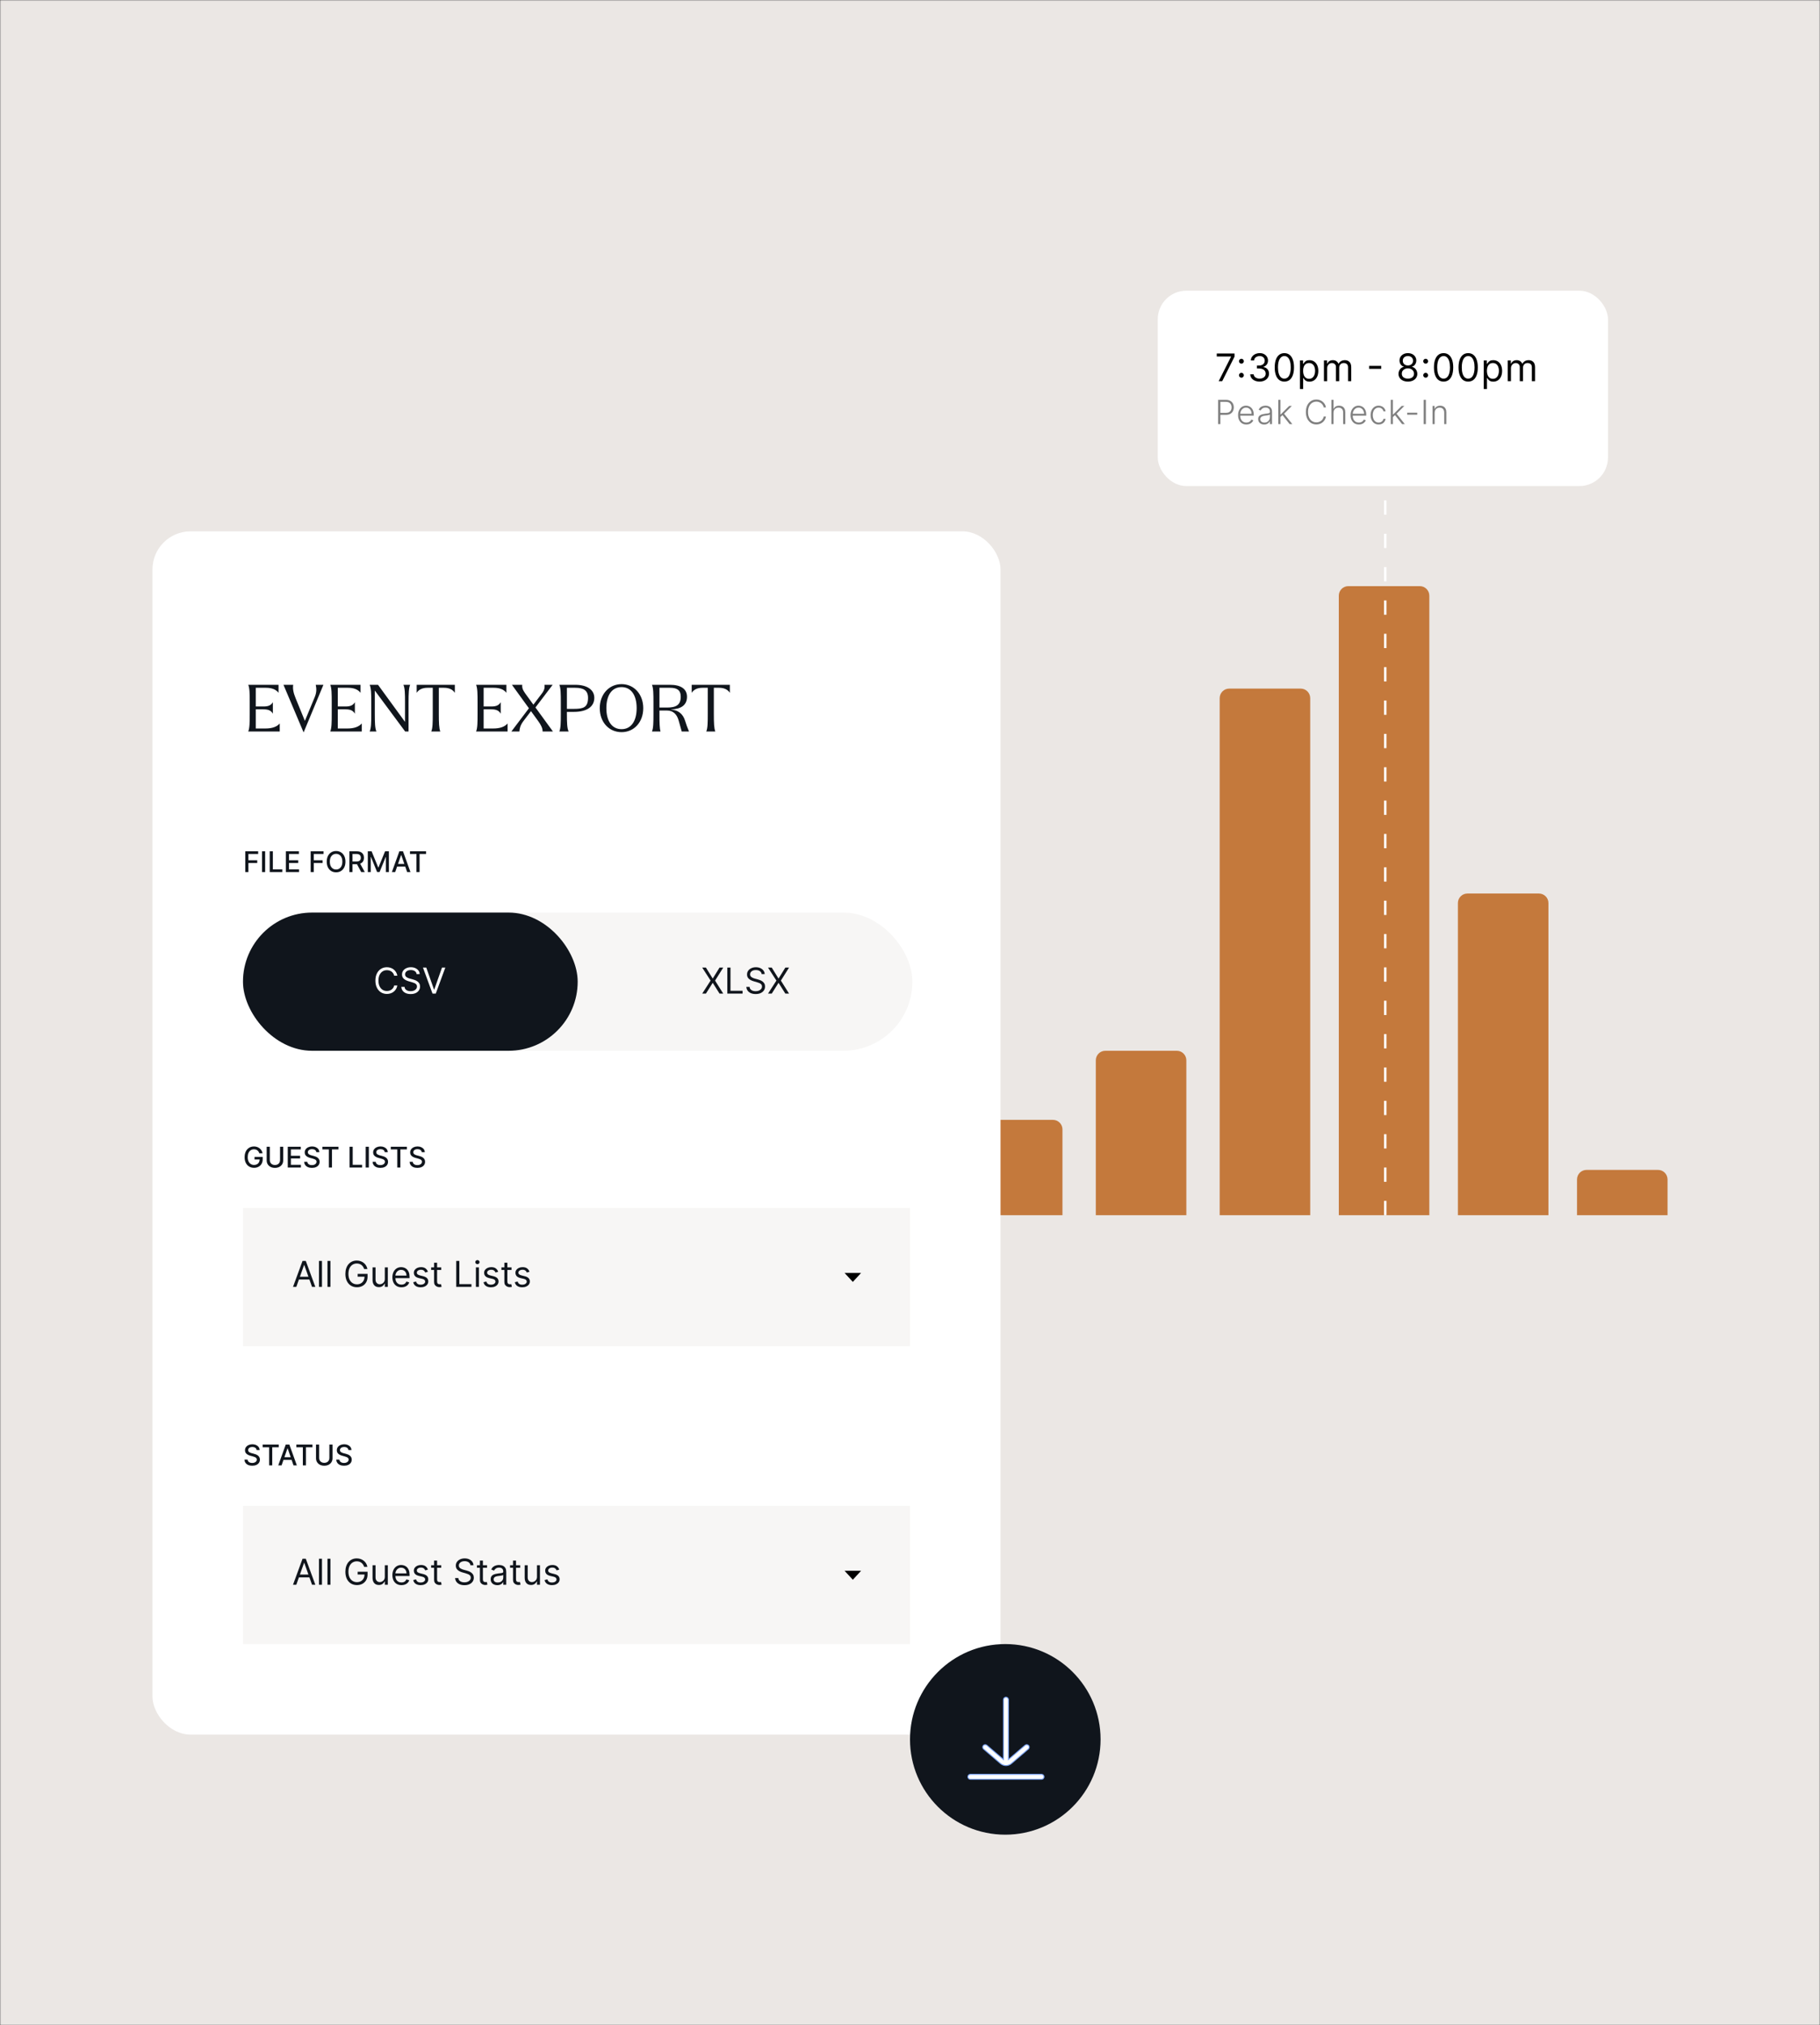 <svg width="764" height="850" viewBox="0 0 764 850" fill="none" xmlns="http://www.w3.org/2000/svg">
<rect x="0" y="0" width="764" height="850" fill="#333333" stroke="none"/>
<mask id="mask0_1787_3955" style="mask-type:alpha" maskUnits="userSpaceOnUse" x="0" y="0" width="764" height="850">
<rect width="764" height="850" fill="#F7F6F5"/>
</mask>
<g mask="url(#mask0_1787_3955)">
<rect width="764" height="850" fill="white"/>
<mask id="mask1_1787_3955" style="mask-type:alpha" maskUnits="userSpaceOnUse" x="0" y="0" width="764" height="850">
<rect width="764" height="850" fill="#F7F6F5"/>
</mask>
<g mask="url(#mask1_1787_3955)">
<rect width="764" height="850" fill="#EBE7E4"/>
<path d="M418 470H442C444.209 470 446 471.791 446 474V510H418V470Z" fill="#C4793C"/>
<path d="M460 445C460 442.791 461.791 441 464 441H494C496.209 441 498 442.791 498 445V510H460V445Z" fill="#C4793C"/>
<path d="M562 250C562 247.791 563.791 246 566 246H596C598.209 246 600 247.791 600 250V510H562V250Z" fill="#C4793C"/>
<path d="M512 293C512 290.791 513.791 289 516 289H546C548.209 289 550 290.791 550 293V510H512V293Z" fill="#C4793C"/>
<path d="M612 379C612 376.791 613.791 375 616 375H646C648.209 375 650 376.791 650 379V510H612V379Z" fill="#C4793C"/>
<path d="M662 495C662 492.791 663.791 491 666 491H696C698.209 491 700 492.791 700 495V510H662V495Z" fill="#C4793C"/>
<line x1="581.5" y1="510" x2="581.5" y2="204" stroke="white" stroke-dasharray="6 8"/>
<rect x="486" y="122" width="189" height="82" rx="12" fill="white"/>
<path d="M511.568 160L516.773 149.705V149.614H510.773V148.364H518.227V149.682L513.045 160H511.568ZM521.118 158.511C520.838 158.511 520.597 158.411 520.397 158.21C520.196 158.009 520.096 157.769 520.096 157.489C520.096 157.208 520.196 156.968 520.397 156.767C520.597 156.566 520.838 156.466 521.118 156.466C521.399 156.466 521.639 156.566 521.84 156.767C522.041 156.968 522.141 157.208 522.141 157.489C522.141 157.674 522.094 157.845 521.999 158C521.908 158.155 521.785 158.28 521.63 158.375C521.478 158.466 521.308 158.511 521.118 158.511ZM521.118 152.625C520.838 152.625 520.597 152.525 520.397 152.324C520.196 152.123 520.096 151.883 520.096 151.602C520.096 151.322 520.196 151.081 520.397 150.881C520.597 150.68 520.838 150.58 521.118 150.58C521.399 150.58 521.639 150.68 521.84 150.881C522.041 151.081 522.141 151.322 522.141 151.602C522.141 151.788 522.094 151.958 521.999 152.114C521.908 152.269 521.785 152.394 521.63 152.489C521.478 152.58 521.308 152.625 521.118 152.625ZM528.776 160.159C528.026 160.159 527.358 160.03 526.771 159.773C526.187 159.515 525.723 159.157 525.379 158.699C525.038 158.237 524.852 157.701 524.822 157.091H526.254C526.284 157.466 526.413 157.79 526.64 158.062C526.867 158.331 527.165 158.54 527.532 158.688C527.899 158.835 528.307 158.909 528.754 158.909C529.254 158.909 529.697 158.822 530.083 158.648C530.47 158.473 530.773 158.231 530.992 157.92C531.212 157.61 531.322 157.25 531.322 156.841C531.322 156.413 531.216 156.036 531.004 155.71C530.792 155.381 530.481 155.123 530.072 154.938C529.663 154.752 529.163 154.659 528.572 154.659H527.64V153.409H528.572C529.034 153.409 529.439 153.326 529.788 153.159C530.14 152.992 530.415 152.758 530.612 152.455C530.812 152.152 530.913 151.795 530.913 151.386C530.913 150.992 530.826 150.65 530.651 150.358C530.477 150.066 530.231 149.839 529.913 149.676C529.598 149.513 529.227 149.432 528.799 149.432C528.398 149.432 528.019 149.506 527.663 149.653C527.31 149.797 527.023 150.008 526.799 150.284C526.576 150.557 526.454 150.886 526.435 151.273H525.072C525.095 150.663 525.278 150.129 525.623 149.67C525.968 149.208 526.418 148.848 526.975 148.591C527.536 148.333 528.151 148.205 528.822 148.205C529.542 148.205 530.159 148.35 530.674 148.642C531.189 148.93 531.585 149.311 531.862 149.784C532.138 150.258 532.276 150.769 532.276 151.318C532.276 151.973 532.104 152.532 531.759 152.994C531.418 153.456 530.954 153.777 530.367 153.955V154.045C531.102 154.167 531.676 154.479 532.089 154.983C532.502 155.483 532.708 156.102 532.708 156.841C532.708 157.473 532.536 158.042 532.191 158.545C531.85 159.045 531.384 159.439 530.793 159.727C530.203 160.015 529.53 160.159 528.776 160.159ZM539.147 160.159C538.291 160.159 537.562 159.926 536.96 159.46C536.358 158.991 535.897 158.311 535.579 157.42C535.261 156.527 535.102 155.447 535.102 154.182C535.102 152.924 535.261 151.85 535.579 150.96C535.901 150.066 536.363 149.384 536.966 148.915C537.572 148.441 538.299 148.205 539.147 148.205C539.996 148.205 540.721 148.441 541.324 148.915C541.93 149.384 542.392 150.066 542.71 150.96C543.032 151.85 543.193 152.924 543.193 154.182C543.193 155.447 543.034 156.527 542.716 157.42C542.397 158.311 541.937 158.991 541.335 159.46C540.733 159.926 540.004 160.159 539.147 160.159ZM539.147 158.909C539.996 158.909 540.655 158.5 541.125 157.682C541.594 156.864 541.829 155.697 541.829 154.182C541.829 153.174 541.721 152.316 541.505 151.608C541.293 150.9 540.987 150.36 540.585 149.989C540.187 149.617 539.708 149.432 539.147 149.432C538.307 149.432 537.649 149.847 537.176 150.676C536.702 151.502 536.466 152.67 536.466 154.182C536.466 155.189 536.572 156.045 536.784 156.75C536.996 157.455 537.301 157.991 537.699 158.358C538.1 158.725 538.583 158.909 539.147 158.909ZM545.695 163.273V151.273H546.99V152.659H547.149C547.248 152.508 547.384 152.314 547.558 152.08C547.736 151.841 547.99 151.629 548.32 151.443C548.653 151.254 549.104 151.159 549.672 151.159C550.407 151.159 551.055 151.343 551.615 151.71C552.176 152.078 552.613 152.598 552.928 153.273C553.242 153.947 553.399 154.742 553.399 155.659C553.399 156.583 553.242 157.384 552.928 158.062C552.613 158.737 552.178 159.259 551.621 159.631C551.064 159.998 550.422 160.182 549.695 160.182C549.134 160.182 548.685 160.089 548.348 159.903C548.011 159.714 547.752 159.5 547.57 159.261C547.388 159.019 547.248 158.818 547.149 158.659H547.036V163.273H545.695ZM547.013 155.636C547.013 156.295 547.11 156.877 547.303 157.381C547.496 157.881 547.778 158.273 548.149 158.557C548.521 158.837 548.975 158.977 549.513 158.977C550.074 158.977 550.541 158.83 550.916 158.534C551.295 158.235 551.579 157.833 551.769 157.33C551.962 156.822 552.058 156.258 552.058 155.636C552.058 155.023 551.964 154.47 551.774 153.977C551.589 153.481 551.307 153.089 550.928 152.801C550.553 152.509 550.081 152.364 549.513 152.364C548.967 152.364 548.509 152.502 548.138 152.778C547.767 153.051 547.486 153.434 547.297 153.926C547.108 154.415 547.013 154.985 547.013 155.636ZM555.765 160V151.273H557.06V152.636H557.174C557.356 152.17 557.649 151.809 558.055 151.551C558.46 151.29 558.947 151.159 559.515 151.159C560.091 151.159 560.57 151.29 560.952 151.551C561.339 151.809 561.64 152.17 561.856 152.636H561.947C562.17 152.186 562.505 151.828 562.952 151.562C563.399 151.294 563.935 151.159 564.56 151.159C565.341 151.159 565.979 151.403 566.475 151.892C566.971 152.377 567.219 153.133 567.219 154.159V160H565.878V154.159C565.878 153.515 565.702 153.055 565.35 152.778C564.998 152.502 564.583 152.364 564.106 152.364C563.492 152.364 563.017 152.549 562.68 152.92C562.342 153.288 562.174 153.754 562.174 154.318V160H560.81V154.023C560.81 153.527 560.649 153.127 560.327 152.824C560.005 152.517 559.591 152.364 559.083 152.364C558.734 152.364 558.409 152.456 558.106 152.642C557.806 152.828 557.564 153.085 557.378 153.415C557.197 153.741 557.106 154.117 557.106 154.545V160H555.765ZM579.811 153.557V154.807H574.72V153.557H579.811ZM591.015 160.159C590.235 160.159 589.545 160.021 588.947 159.744C588.352 159.464 587.888 159.08 587.555 158.591C587.221 158.098 587.057 157.538 587.06 156.909C587.057 156.417 587.153 155.962 587.35 155.545C587.547 155.125 587.816 154.775 588.157 154.494C588.502 154.21 588.886 154.03 589.31 153.955V153.886C588.754 153.742 588.31 153.43 587.981 152.949C587.651 152.464 587.488 151.913 587.492 151.295C587.488 150.705 587.638 150.176 587.941 149.71C588.244 149.244 588.661 148.877 589.191 148.608C589.725 148.339 590.333 148.205 591.015 148.205C591.689 148.205 592.291 148.339 592.822 148.608C593.352 148.877 593.769 149.244 594.072 149.71C594.379 150.176 594.534 150.705 594.538 151.295C594.534 151.913 594.365 152.464 594.032 152.949C593.702 153.43 593.265 153.742 592.719 153.886V153.955C593.14 154.03 593.519 154.21 593.856 154.494C594.193 154.775 594.462 155.125 594.663 155.545C594.863 155.962 594.966 156.417 594.969 156.909C594.966 157.538 594.795 158.098 594.458 158.591C594.125 159.08 593.661 159.464 593.066 159.744C592.475 160.021 591.791 160.159 591.015 160.159ZM591.015 158.909C591.541 158.909 591.996 158.824 592.379 158.653C592.761 158.483 593.057 158.242 593.265 157.932C593.473 157.621 593.579 157.258 593.583 156.841C593.579 156.402 593.466 156.013 593.242 155.676C593.019 155.339 592.714 155.074 592.327 154.881C591.945 154.687 591.507 154.591 591.015 154.591C590.519 154.591 590.076 154.687 589.685 154.881C589.299 155.074 588.994 155.339 588.771 155.676C588.551 156.013 588.443 156.402 588.447 156.841C588.443 157.258 588.543 157.621 588.748 157.932C588.956 158.242 589.254 158.483 589.64 158.653C590.026 158.824 590.485 158.909 591.015 158.909ZM591.015 153.386C591.432 153.386 591.801 153.303 592.123 153.136C592.449 152.97 592.704 152.737 592.89 152.438C593.076 152.138 593.17 151.788 593.174 151.386C593.17 150.992 593.077 150.65 592.896 150.358C592.714 150.062 592.462 149.835 592.14 149.676C591.818 149.513 591.443 149.432 591.015 149.432C590.579 149.432 590.199 149.513 589.873 149.676C589.547 149.835 589.295 150.062 589.117 150.358C588.939 150.65 588.852 150.992 588.856 151.386C588.852 151.788 588.941 152.138 589.123 152.438C589.309 152.737 589.564 152.97 589.89 153.136C590.216 153.303 590.591 153.386 591.015 153.386ZM598.467 158.511C598.187 158.511 597.946 158.411 597.745 158.21C597.545 158.009 597.444 157.769 597.444 157.489C597.444 157.208 597.545 156.968 597.745 156.767C597.946 156.566 598.187 156.466 598.467 156.466C598.747 156.466 598.988 156.566 599.189 156.767C599.389 156.968 599.49 157.208 599.49 157.489C599.49 157.674 599.442 157.845 599.348 158C599.257 158.155 599.134 158.28 598.978 158.375C598.827 158.466 598.656 158.511 598.467 158.511ZM598.467 152.625C598.187 152.625 597.946 152.525 597.745 152.324C597.545 152.123 597.444 151.883 597.444 151.602C597.444 151.322 597.545 151.081 597.745 150.881C597.946 150.68 598.187 150.58 598.467 150.58C598.747 150.58 598.988 150.68 599.189 150.881C599.389 151.081 599.49 151.322 599.49 151.602C599.49 151.788 599.442 151.958 599.348 152.114C599.257 152.269 599.134 152.394 598.978 152.489C598.827 152.58 598.656 152.625 598.467 152.625ZM605.989 160.159C605.133 160.159 604.404 159.926 603.801 159.46C603.199 158.991 602.739 158.311 602.421 157.42C602.102 156.527 601.943 155.447 601.943 154.182C601.943 152.924 602.102 151.85 602.421 150.96C602.743 150.066 603.205 149.384 603.807 148.915C604.413 148.441 605.14 148.205 605.989 148.205C606.837 148.205 607.563 148.441 608.165 148.915C608.771 149.384 609.233 150.066 609.551 150.96C609.873 151.85 610.034 152.924 610.034 154.182C610.034 155.447 609.875 156.527 609.557 157.42C609.239 158.311 608.779 158.991 608.176 159.46C607.574 159.926 606.845 160.159 605.989 160.159ZM605.989 158.909C606.837 158.909 607.496 158.5 607.966 157.682C608.436 156.864 608.671 155.697 608.671 154.182C608.671 153.174 608.563 152.316 608.347 151.608C608.135 150.9 607.828 150.36 607.426 149.989C607.029 149.617 606.549 149.432 605.989 149.432C605.148 149.432 604.491 149.847 604.017 150.676C603.544 151.502 603.307 152.67 603.307 154.182C603.307 155.189 603.413 156.045 603.625 156.75C603.837 157.455 604.142 157.991 604.54 158.358C604.941 158.725 605.424 158.909 605.989 158.909ZM616.309 160.159C615.453 160.159 614.724 159.926 614.121 159.46C613.519 158.991 613.059 158.311 612.741 157.42C612.422 156.527 612.263 155.447 612.263 154.182C612.263 152.924 612.422 151.85 612.741 150.96C613.063 150.066 613.525 149.384 614.127 148.915C614.733 148.441 615.46 148.205 616.309 148.205C617.157 148.205 617.883 148.441 618.485 148.915C619.091 149.384 619.553 150.066 619.871 150.96C620.193 151.85 620.354 152.924 620.354 154.182C620.354 155.447 620.195 156.527 619.877 157.42C619.559 158.311 619.099 158.991 618.496 159.46C617.894 159.926 617.165 160.159 616.309 160.159ZM616.309 158.909C617.157 158.909 617.816 158.5 618.286 157.682C618.756 156.864 618.991 155.697 618.991 154.182C618.991 153.174 618.883 152.316 618.667 151.608C618.455 150.9 618.148 150.36 617.746 149.989C617.349 149.617 616.869 149.432 616.309 149.432C615.468 149.432 614.811 149.847 614.337 150.676C613.864 151.502 613.627 152.67 613.627 154.182C613.627 155.189 613.733 156.045 613.945 156.75C614.157 157.455 614.462 157.991 614.86 158.358C615.261 158.725 615.744 158.909 616.309 158.909ZM622.856 163.273V151.273H624.151V152.659H624.311C624.409 152.508 624.545 152.314 624.72 152.08C624.898 151.841 625.151 151.629 625.481 151.443C625.814 151.254 626.265 151.159 626.833 151.159C627.568 151.159 628.216 151.343 628.776 151.71C629.337 152.078 629.775 152.598 630.089 153.273C630.403 153.947 630.561 154.742 630.561 155.659C630.561 156.583 630.403 157.384 630.089 158.062C629.775 158.737 629.339 159.259 628.782 159.631C628.225 159.998 627.583 160.182 626.856 160.182C626.295 160.182 625.847 160.089 625.509 159.903C625.172 159.714 624.913 159.5 624.731 159.261C624.549 159.019 624.409 158.818 624.311 158.659H624.197V163.273H622.856ZM624.174 155.636C624.174 156.295 624.271 156.877 624.464 157.381C624.657 157.881 624.939 158.273 625.311 158.557C625.682 158.837 626.136 158.977 626.674 158.977C627.235 158.977 627.703 158.83 628.078 158.534C628.456 158.235 628.74 157.833 628.93 157.33C629.123 156.822 629.22 156.258 629.22 155.636C629.22 155.023 629.125 154.47 628.936 153.977C628.75 153.481 628.468 153.089 628.089 152.801C627.714 152.509 627.242 152.364 626.674 152.364C626.129 152.364 625.67 152.502 625.299 152.778C624.928 153.051 624.648 153.434 624.458 153.926C624.269 154.415 624.174 154.985 624.174 155.636ZM632.926 160V151.273H634.221V152.636H634.335C634.517 152.17 634.81 151.809 635.216 151.551C635.621 151.29 636.108 151.159 636.676 151.159C637.252 151.159 637.731 151.29 638.114 151.551C638.5 151.809 638.801 152.17 639.017 152.636H639.108C639.331 152.186 639.667 151.828 640.114 151.562C640.56 151.294 641.096 151.159 641.721 151.159C642.502 151.159 643.14 151.403 643.636 151.892C644.132 152.377 644.381 153.133 644.381 154.159V160H643.04V154.159C643.04 153.515 642.864 153.055 642.511 152.778C642.159 152.502 641.744 152.364 641.267 152.364C640.653 152.364 640.178 152.549 639.841 152.92C639.504 153.288 639.335 153.754 639.335 154.318V160H637.971V154.023C637.971 153.527 637.81 153.127 637.489 152.824C637.167 152.517 636.752 152.364 636.244 152.364C635.896 152.364 635.57 152.456 635.267 152.642C634.968 152.828 634.725 153.085 634.54 153.415C634.358 153.741 634.267 154.117 634.267 154.545V160H632.926Z" fill="black"/>
<path d="M511.352 178V167.818H514.638C515.361 167.818 515.964 167.957 516.448 168.236C516.935 168.511 517.302 168.885 517.547 169.359C517.795 169.833 517.92 170.367 517.92 170.96C517.92 171.554 517.797 172.089 517.552 172.566C517.307 173.04 516.942 173.416 516.458 173.695C515.974 173.97 515.373 174.107 514.653 174.107H512.068V173.272H514.629C515.162 173.272 515.605 173.173 515.956 172.974C516.307 172.772 516.569 172.496 516.741 172.148C516.917 171.8 517.005 171.404 517.005 170.96C517.005 170.516 516.917 170.12 516.741 169.772C516.569 169.424 516.306 169.151 515.951 168.952C515.6 168.753 515.154 168.653 514.614 168.653H512.282V178H511.352ZM523.204 178.159C522.491 178.159 521.875 177.993 521.354 177.662C520.834 177.327 520.431 176.865 520.146 176.275C519.864 175.682 519.724 174.999 519.724 174.227C519.724 173.458 519.864 172.775 520.146 172.178C520.431 171.578 520.824 171.109 521.324 170.771C521.828 170.43 522.41 170.259 523.069 170.259C523.484 170.259 523.883 170.335 524.268 170.488C524.652 170.637 524.997 170.867 525.302 171.179C525.61 171.487 525.854 171.877 526.032 172.347C526.211 172.815 526.301 173.368 526.301 174.008V174.445H520.335V173.665H525.396C525.396 173.174 525.297 172.733 525.098 172.342C524.902 171.948 524.629 171.636 524.278 171.408C523.93 171.179 523.527 171.065 523.069 171.065C522.586 171.065 522.16 171.194 521.792 171.452C521.424 171.711 521.135 172.052 520.927 172.477C520.721 172.901 520.617 173.365 520.613 173.869V174.336C520.613 174.942 520.718 175.473 520.927 175.927C521.139 176.378 521.439 176.727 521.827 176.976C522.214 177.224 522.673 177.349 523.204 177.349C523.565 177.349 523.881 177.292 524.153 177.18C524.428 177.067 524.659 176.916 524.844 176.727C525.033 176.535 525.176 176.325 525.272 176.096L526.112 176.369C525.996 176.691 525.805 176.987 525.54 177.259C525.278 177.531 524.95 177.75 524.556 177.915C524.165 178.078 523.714 178.159 523.204 178.159ZM530.664 178.174C530.203 178.174 529.782 178.085 529.401 177.906C529.02 177.723 528.717 177.461 528.491 177.12C528.266 176.775 528.153 176.358 528.153 175.867C528.153 175.489 528.224 175.171 528.367 174.913C528.51 174.654 528.712 174.442 528.974 174.276C529.235 174.111 529.545 173.98 529.903 173.884C530.261 173.787 530.656 173.713 531.086 173.66C531.514 173.607 531.875 173.56 532.17 173.521C532.469 173.481 532.696 173.418 532.851 173.332C533.007 173.246 533.085 173.106 533.085 172.914V172.735C533.085 172.215 532.929 171.805 532.618 171.507C532.309 171.205 531.865 171.055 531.285 171.055C530.735 171.055 530.286 171.176 529.938 171.418C529.593 171.66 529.351 171.945 529.212 172.273L528.372 171.969C528.544 171.552 528.783 171.219 529.088 170.97C529.393 170.718 529.734 170.538 530.112 170.428C530.49 170.316 530.873 170.259 531.26 170.259C531.552 170.259 531.855 170.297 532.17 170.374C532.488 170.45 532.783 170.582 533.055 170.771C533.327 170.957 533.547 171.217 533.716 171.552C533.885 171.883 533.97 172.304 533.97 172.815V178H533.085V176.792H533.03C532.924 177.017 532.767 177.236 532.558 177.448C532.349 177.66 532.087 177.834 531.773 177.97C531.458 178.106 531.088 178.174 530.664 178.174ZM530.783 177.364C531.254 177.364 531.662 177.259 532.006 177.05C532.351 176.842 532.616 176.565 532.802 176.22C532.991 175.872 533.085 175.489 533.085 175.072V173.968C533.019 174.031 532.908 174.087 532.752 174.137C532.599 174.187 532.422 174.232 532.22 174.271C532.021 174.308 531.822 174.339 531.623 174.366C531.425 174.392 531.246 174.415 531.086 174.435C530.656 174.488 530.288 174.571 529.983 174.684C529.678 174.797 529.444 174.952 529.282 175.151C529.119 175.347 529.038 175.599 529.038 175.907C529.038 176.371 529.204 176.731 529.535 176.986C529.867 177.238 530.283 177.364 530.783 177.364ZM537.409 175.116L537.399 173.958H537.598L541.178 170.364H542.296L538.762 173.903L538.682 173.918L537.409 175.116ZM536.604 178V167.818H537.489V178H536.604ZM541.362 178L538.26 174.077L538.896 173.466L542.495 178H541.362ZM556.615 171H555.681C555.611 170.652 555.485 170.33 555.303 170.036C555.124 169.737 554.899 169.477 554.627 169.255C554.355 169.033 554.047 168.861 553.702 168.738C553.357 168.615 552.984 168.554 552.583 168.554C551.94 168.554 551.354 168.721 550.823 169.056C550.296 169.391 549.874 169.883 549.556 170.533C549.241 171.179 549.083 171.971 549.083 172.909C549.083 173.854 549.241 174.649 549.556 175.295C549.874 175.942 550.296 176.432 550.823 176.767C551.354 177.098 551.94 177.264 552.583 177.264C552.984 177.264 553.357 177.203 553.702 177.08C554.047 176.958 554.355 176.787 554.627 176.568C554.899 176.346 555.124 176.086 555.303 175.788C555.485 175.489 555.611 175.166 555.681 174.818H556.615C556.533 175.286 556.377 175.721 556.148 176.126C555.923 176.527 555.634 176.878 555.283 177.18C554.935 177.481 554.534 177.717 554.08 177.886C553.626 178.055 553.127 178.139 552.583 178.139C551.728 178.139 550.969 177.925 550.306 177.498C549.644 177.067 549.123 176.46 548.745 175.678C548.371 174.896 548.184 173.973 548.184 172.909C548.184 171.845 548.371 170.922 548.745 170.14C549.123 169.358 549.644 168.753 550.306 168.325C550.969 167.894 551.728 167.679 552.583 167.679C553.127 167.679 553.626 167.763 554.08 167.933C554.534 168.098 554.935 168.334 555.283 168.638C555.634 168.94 555.923 169.291 556.148 169.692C556.377 170.094 556.533 170.529 556.615 171ZM559.78 173.227V178H558.895V167.818H559.78V171.562H559.86C560.039 171.167 560.315 170.853 560.69 170.617C561.068 170.382 561.545 170.264 562.122 170.264C562.639 170.264 563.093 170.37 563.484 170.582C563.875 170.795 564.18 171.108 564.399 171.522C564.618 171.936 564.727 172.447 564.727 173.053V178H563.837V173.108C563.837 172.478 563.661 171.983 563.31 171.621C562.962 171.257 562.491 171.075 561.898 171.075C561.49 171.075 561.127 171.161 560.809 171.333C560.491 171.505 560.239 171.754 560.054 172.079C559.871 172.4 559.78 172.783 559.78 173.227ZM570.425 178.159C569.712 178.159 569.096 177.993 568.575 177.662C568.055 177.327 567.652 176.865 567.367 176.275C567.085 175.682 566.945 174.999 566.945 174.227C566.945 173.458 567.085 172.775 567.367 172.178C567.652 171.578 568.045 171.109 568.545 170.771C569.049 170.43 569.631 170.259 570.29 170.259C570.705 170.259 571.104 170.335 571.489 170.488C571.873 170.637 572.218 170.867 572.523 171.179C572.831 171.487 573.075 171.877 573.254 172.347C573.432 172.815 573.522 173.368 573.522 174.008V174.445H567.556V173.665H572.617C572.617 173.174 572.518 172.733 572.319 172.342C572.123 171.948 571.85 171.636 571.499 171.408C571.151 171.179 570.748 171.065 570.29 171.065C569.807 171.065 569.381 171.194 569.013 171.452C568.645 171.711 568.356 172.052 568.148 172.477C567.942 172.901 567.838 173.365 567.834 173.869V174.336C567.834 174.942 567.939 175.473 568.148 175.927C568.36 176.378 568.66 176.727 569.048 176.976C569.435 177.224 569.894 177.349 570.425 177.349C570.786 177.349 571.102 177.292 571.374 177.18C571.649 177.067 571.88 176.916 572.065 176.727C572.254 176.535 572.397 176.325 572.493 176.096L573.333 176.369C573.217 176.691 573.026 176.987 572.761 177.259C572.499 177.531 572.171 177.75 571.777 177.915C571.386 178.078 570.935 178.159 570.425 178.159ZM578.735 178.159C578.052 178.159 577.457 177.988 576.95 177.647C576.446 177.306 576.055 176.838 575.777 176.245C575.499 175.652 575.359 174.976 575.359 174.217C575.359 173.451 575.5 172.77 575.782 172.173C576.067 171.577 576.461 171.109 576.965 170.771C577.469 170.43 578.054 170.259 578.72 170.259C579.231 170.259 579.693 170.359 580.107 170.558C580.521 170.753 580.863 171.03 581.131 171.388C581.403 171.742 581.574 172.157 581.643 172.631H580.749C580.656 172.2 580.432 171.832 580.077 171.527C579.726 171.219 579.279 171.065 578.735 171.065C578.248 171.065 577.817 171.197 577.442 171.462C577.068 171.724 576.775 172.09 576.562 172.561C576.354 173.028 576.249 173.57 576.249 174.187C576.249 174.807 576.352 175.355 576.557 175.832C576.763 176.306 577.051 176.678 577.423 176.946C577.797 177.214 578.235 177.349 578.735 177.349C579.073 177.349 579.381 177.286 579.66 177.16C579.941 177.031 580.177 176.848 580.366 176.613C580.558 176.378 580.687 176.098 580.753 175.773H581.648C581.582 176.233 581.418 176.644 581.156 177.006C580.898 177.364 580.561 177.645 580.147 177.851C579.736 178.056 579.265 178.159 578.735 178.159ZM584.63 175.116L584.62 173.958H584.819L588.399 170.364H589.518L585.983 173.903L585.903 173.918L584.63 175.116ZM583.825 178V167.818H584.71V178H583.825ZM588.583 178L585.481 174.077L586.117 173.466L589.716 178H588.583ZM594.939 173.217V174.053H590.704V173.217H594.939ZM598.555 167.818V178H597.626V167.818H598.555ZM602.243 173.227V178H601.358V170.364H602.218V171.562H602.298C602.477 171.171 602.755 170.857 603.133 170.622C603.514 170.384 603.985 170.264 604.545 170.264C605.059 170.264 605.51 170.372 605.897 170.587C606.289 170.799 606.592 171.113 606.807 171.527C607.026 171.941 607.135 172.45 607.135 173.053V178H606.25V173.108C606.25 172.482 606.075 171.986 605.723 171.621C605.375 171.257 604.908 171.075 604.321 171.075C603.92 171.075 603.564 171.161 603.253 171.333C602.941 171.505 602.694 171.754 602.512 172.079C602.333 172.4 602.243 172.783 602.243 173.227Z" fill="black" fill-opacity="0.5"/>
<rect x="64" y="223" width="356" height="505" rx="16" fill="white"/>
<path d="M111.408 305.74C114.18 305.74 116.168 305.068 117.428 303.64V307H104.212C104.8 305.544 104.828 303.276 104.828 299.58V294.82C104.828 291.124 104.8 288.856 104.212 287.4H116.924V290.76C115.804 289.332 114.068 288.66 111.632 288.66H107.376V296.5H110.624C112.668 296.5 113.76 296.024 114.544 294.708V299.524C113.76 298.208 112.668 297.704 110.624 297.704H107.376V305.74H111.408ZM132.546 287.4H135.766L127.45 307.392L118.994 287.4H123.082C122.83 289.024 123.138 290.704 124.09 293.028L127.982 302.548L132.098 292.608C132.994 290.48 132.854 288.912 132.546 287.4ZM145.834 305.74C148.606 305.74 150.594 305.068 151.854 303.64V307H138.638C139.226 305.544 139.254 303.276 139.254 299.58V294.82C139.254 291.124 139.226 288.856 138.638 287.4H151.35V290.76C150.23 289.332 148.494 288.66 146.058 288.66H141.802V296.5H145.05C147.094 296.5 148.186 296.024 148.97 294.708V299.524C148.186 298.208 147.094 297.704 145.05 297.704H141.802V305.74H145.834ZM169.347 287.4H172.175C171.587 288.744 171.503 291.068 171.503 294.82V307H170.075L157.335 289.808V299.58C157.335 303.332 157.419 305.656 158.007 307H155.179C155.823 305.544 155.851 303.276 155.851 299.58V294.82C155.851 291.124 155.823 288.856 155.179 287.4H158.679L170.019 302.968V294.82C170.019 291.124 169.991 288.856 169.347 287.4ZM190.93 287.4V290.76C189.978 289.332 188.466 288.66 186.366 288.66H184.21V299.58C184.21 303.332 184.294 305.656 184.826 307H181.046C181.634 305.544 181.662 303.276 181.662 299.58V288.66H179.478C177.378 288.66 175.866 289.332 174.914 290.76V287.4H190.93ZM207.056 305.74C209.828 305.74 211.816 305.068 213.076 303.64V307H199.86C200.448 305.544 200.476 303.276 200.476 299.58V294.82C200.476 291.124 200.448 288.856 199.86 287.4H212.572V290.76C211.452 289.332 209.716 288.66 207.28 288.66H203.024V296.5H206.272C208.316 296.5 209.408 296.024 210.192 294.708V299.524C209.408 298.208 208.316 297.704 206.272 297.704H203.024V305.74H207.056ZM224.774 296.92L232.11 307H227.77C227.826 305.6 227.014 304.144 225.922 302.632L222.898 298.46L219.678 302.688C218.39 304.396 218.11 305.796 218.026 307H214.666L222.03 297.256L214.89 287.4H219.23C219.09 288.52 219.398 289.528 220.49 291.04L223.906 295.744L227.434 291.096C228.694 289.444 228.666 288.408 228.582 287.4H231.998L224.774 296.92ZM234.806 287.4H241.47C246.426 287.4 249.478 289.5 249.478 292.86C249.478 296.612 246.342 298.768 240.938 298.768H237.97V299.58C237.97 303.332 238.054 305.656 238.698 307H234.806C235.394 305.544 235.422 303.276 235.422 299.58V294.82C235.422 291.124 235.394 288.856 234.806 287.4ZM237.97 297.508H240.938C244.774 297.508 246.846 296.948 246.846 292.888C246.846 289.724 244.914 288.66 241.47 288.66H237.97V297.508ZM260.925 307.28C255.661 307.28 251.769 303.136 251.769 297.2C251.769 291.432 255.633 287.12 260.925 287.12C266.189 287.12 270.025 291.432 270.025 297.2C270.025 303.136 266.132 307.28 260.925 307.28ZM260.925 306.02C264.873 306.02 267.253 302.716 267.253 297.2C267.253 291.684 264.873 288.38 260.925 288.38C256.921 288.38 254.541 291.684 254.541 297.2C254.541 302.716 256.921 306.02 260.925 306.02ZM287.605 302.548C287.941 303.752 288.585 305.46 289.229 307H286.177L284.889 302.408C284.133 299.692 282.509 298.208 280.017 298.208H276.825V299.58C276.825 303.332 276.881 305.656 277.273 307H273.689C274.277 305.544 274.305 303.276 274.305 299.58V294.82C274.305 291.124 274.277 288.856 273.689 287.4H281.249C285.869 287.4 288.389 289.192 288.389 292.44C288.389 295.94 285.869 297.62 281.669 297.732V297.788C284.385 297.984 286.653 299.356 287.605 302.548ZM276.825 288.66V296.948H280.017C283.685 296.948 285.757 295.968 285.757 292.412C285.757 289.5 284.049 288.66 281.249 288.66H276.825ZM306.375 287.4V290.76C305.423 289.332 303.911 288.66 301.811 288.66H299.655V299.58C299.655 303.332 299.739 305.656 300.271 307H296.491C297.079 305.544 297.107 303.276 297.107 299.58V288.66H294.923C292.823 288.66 291.311 289.332 290.359 290.76V287.4H306.375Z" fill="#10151C"/>
<rect x="102" y="507" width="280" height="58" fill="#F7F6F5"/>
<path d="M358 538L361.464 534.25H354.536L358 538Z" fill="black"/>
<path d="M124.382 540.099H122.997L127.002 529.19H128.366L132.372 540.099H130.987L127.727 530.916H127.642L124.382 540.099ZM124.893 535.838H130.475V537.01H124.893V535.838ZM135.158 529.19V540.099H133.901V529.19H135.158ZM138.717 529.19V540.099H137.46V529.19H138.717ZM152.866 532.599C152.749 532.24 152.595 531.919 152.403 531.635C152.215 531.347 151.989 531.102 151.726 530.9C151.467 530.697 151.172 530.543 150.842 530.436C150.512 530.33 150.15 530.277 149.756 530.277C149.109 530.277 148.521 530.444 147.992 530.777C147.463 531.111 147.042 531.603 146.73 532.253C146.417 532.903 146.261 533.7 146.261 534.645C146.261 535.589 146.419 536.386 146.735 537.036C147.051 537.686 147.479 538.178 148.019 538.512C148.559 538.846 149.166 539.012 149.841 539.012C150.466 539.012 151.016 538.879 151.492 538.613C151.971 538.343 152.344 537.963 152.611 537.473C152.881 536.979 153.015 536.399 153.015 535.731L153.42 535.816H150.139V534.645H154.294V535.816C154.294 536.715 154.102 537.496 153.719 538.16C153.339 538.824 152.813 539.339 152.142 539.705C151.474 540.067 150.707 540.248 149.841 540.248C148.875 540.248 148.026 540.021 147.295 539.566C146.567 539.112 145.998 538.466 145.59 537.628C145.185 536.789 144.983 535.795 144.983 534.645C144.983 533.782 145.098 533.006 145.329 532.317C145.563 531.624 145.894 531.035 146.32 530.548C146.746 530.062 147.25 529.689 147.833 529.43C148.415 529.17 149.056 529.041 149.756 529.041C150.331 529.041 150.867 529.128 151.364 529.302C151.865 529.472 152.311 529.716 152.701 530.032C153.095 530.344 153.424 530.719 153.687 531.156C153.949 531.589 154.131 532.07 154.23 532.599H152.866ZM161.542 536.754V531.917H162.799V540.099H161.542V538.714H161.457C161.265 539.13 160.967 539.483 160.562 539.774C160.157 540.062 159.646 540.206 159.028 540.206C158.517 540.206 158.062 540.094 157.664 539.87C157.267 539.643 156.954 539.302 156.727 538.847C156.5 538.389 156.386 537.812 156.386 537.116V531.917H157.643V537.031C157.643 537.628 157.81 538.103 158.144 538.458C158.481 538.814 158.911 538.991 159.433 538.991C159.745 538.991 160.063 538.911 160.386 538.751C160.713 538.592 160.986 538.347 161.207 538.016C161.43 537.686 161.542 537.265 161.542 536.754ZM168.532 540.27C167.744 540.27 167.064 540.096 166.492 539.748C165.924 539.396 165.485 538.906 165.176 538.277C164.871 537.645 164.718 536.91 164.718 536.072C164.718 535.234 164.871 534.495 165.176 533.856C165.485 533.213 165.915 532.713 166.465 532.354C167.019 531.992 167.666 531.811 168.404 531.811C168.83 531.811 169.251 531.882 169.667 532.024C170.082 532.166 170.46 532.397 170.801 532.716C171.142 533.032 171.414 533.451 171.616 533.973C171.819 534.495 171.92 535.138 171.92 535.902V536.434H165.613V535.348H170.642C170.642 534.886 170.549 534.474 170.365 534.112C170.183 533.75 169.924 533.464 169.587 533.254C169.253 533.045 168.859 532.94 168.404 532.94C167.904 532.94 167.47 533.064 167.105 533.313C166.742 533.558 166.464 533.878 166.268 534.272C166.073 534.666 165.975 535.088 165.975 535.539V536.264C165.975 536.882 166.082 537.406 166.295 537.835C166.512 538.261 166.812 538.586 167.195 538.81C167.579 539.03 168.024 539.14 168.532 539.14C168.862 539.14 169.161 539.094 169.427 539.002C169.697 538.906 169.93 538.764 170.125 538.576C170.32 538.384 170.471 538.146 170.578 537.862L171.792 538.203C171.664 538.615 171.449 538.977 171.148 539.289C170.846 539.598 170.473 539.84 170.029 540.014C169.585 540.184 169.086 540.27 168.532 540.27ZM179.628 533.75L178.498 534.069C178.427 533.881 178.323 533.698 178.184 533.521C178.049 533.34 177.865 533.19 177.63 533.073C177.396 532.956 177.096 532.897 176.73 532.897C176.229 532.897 175.812 533.013 175.478 533.244C175.148 533.471 174.983 533.76 174.983 534.112C174.983 534.424 175.096 534.671 175.324 534.852C175.551 535.033 175.906 535.184 176.389 535.305L177.604 535.603C178.335 535.781 178.88 536.053 179.239 536.418C179.597 536.781 179.777 537.248 179.777 537.819C179.777 538.288 179.642 538.707 179.372 539.076C179.106 539.446 178.733 539.737 178.253 539.95C177.774 540.163 177.216 540.27 176.581 540.27C175.746 540.27 175.056 540.088 174.509 539.726C173.962 539.364 173.616 538.835 173.47 538.139L174.663 537.841C174.777 538.281 174.992 538.611 175.308 538.831C175.627 539.052 176.045 539.162 176.559 539.162C177.145 539.162 177.611 539.037 177.955 538.789C178.303 538.537 178.477 538.235 178.477 537.883C178.477 537.599 178.378 537.361 178.179 537.169C177.98 536.974 177.675 536.829 177.263 536.733L175.899 536.413C175.15 536.235 174.599 535.96 174.248 535.587C173.9 535.211 173.726 534.74 173.726 534.176C173.726 533.714 173.855 533.306 174.115 532.951C174.377 532.596 174.734 532.317 175.185 532.114C175.64 531.912 176.155 531.811 176.73 531.811C177.54 531.811 178.175 531.988 178.637 532.343C179.102 532.699 179.432 533.167 179.628 533.75ZM185.227 531.917V532.983H180.987V531.917H185.227ZM182.223 529.957H183.48V537.755C183.48 538.11 183.532 538.377 183.635 538.554C183.741 538.728 183.876 538.846 184.04 538.906C184.206 538.963 184.382 538.991 184.567 538.991C184.705 538.991 184.819 538.984 184.908 538.97C184.997 538.952 185.068 538.938 185.121 538.927L185.377 540.057C185.291 540.088 185.172 540.12 185.02 540.152C184.867 540.188 184.673 540.206 184.439 540.206C184.084 540.206 183.736 540.129 183.395 539.977C183.058 539.824 182.777 539.591 182.553 539.279C182.333 538.966 182.223 538.572 182.223 538.096V529.957ZM191.508 540.099V529.19H192.829V538.927H197.9V540.099H191.508ZM199.775 540.099V531.917H201.032V540.099H199.775ZM200.414 530.554C200.169 530.554 199.957 530.47 199.78 530.303C199.606 530.136 199.519 529.936 199.519 529.701C199.519 529.467 199.606 529.266 199.78 529.099C199.957 528.933 200.169 528.849 200.414 528.849C200.659 528.849 200.868 528.933 201.042 529.099C201.22 529.266 201.309 529.467 201.309 529.701C201.309 529.936 201.22 530.136 201.042 530.303C200.868 530.47 200.659 530.554 200.414 530.554ZM209.13 533.75L208 534.069C207.929 533.881 207.825 533.698 207.686 533.521C207.551 533.34 207.366 533.19 207.132 533.073C206.898 532.956 206.598 532.897 206.232 532.897C205.731 532.897 205.314 533.013 204.98 533.244C204.65 533.471 204.485 533.76 204.485 534.112C204.485 534.424 204.598 534.671 204.826 534.852C205.053 535.033 205.408 535.184 205.891 535.305L207.105 535.603C207.837 535.781 208.382 536.053 208.741 536.418C209.099 536.781 209.279 537.248 209.279 537.819C209.279 538.288 209.144 538.707 208.874 539.076C208.608 539.446 208.235 539.737 207.755 539.95C207.276 540.163 206.718 540.27 206.083 540.27C205.248 540.27 204.558 540.088 204.011 539.726C203.464 539.364 203.118 538.835 202.972 538.139L204.165 537.841C204.279 538.281 204.494 538.611 204.81 538.831C205.129 539.052 205.547 539.162 206.061 539.162C206.647 539.162 207.113 539.037 207.457 538.789C207.805 538.537 207.979 538.235 207.979 537.883C207.979 537.599 207.88 537.361 207.681 537.169C207.482 536.974 207.176 536.829 206.765 536.733L205.401 536.413C204.652 536.235 204.101 535.96 203.75 535.587C203.402 535.211 203.228 534.74 203.228 534.176C203.228 533.714 203.357 533.306 203.616 532.951C203.879 532.596 204.236 532.317 204.687 532.114C205.142 531.912 205.657 531.811 206.232 531.811C207.042 531.811 207.677 531.988 208.139 532.343C208.604 532.699 208.934 533.167 209.13 533.75ZM214.729 531.917V532.983H210.489V531.917H214.729ZM211.725 529.957H212.982V537.755C212.982 538.11 213.034 538.377 213.137 538.554C213.243 538.728 213.378 538.846 213.541 538.906C213.708 538.963 213.884 538.991 214.069 538.991C214.207 538.991 214.321 538.984 214.41 538.97C214.498 538.952 214.57 538.938 214.623 538.927L214.878 540.057C214.793 540.088 214.674 540.12 214.522 540.152C214.369 540.188 214.175 540.206 213.941 540.206C213.586 540.206 213.238 540.129 212.897 539.977C212.56 539.824 212.279 539.591 212.055 539.279C211.835 538.966 211.725 538.572 211.725 538.096V529.957ZM222.269 533.75L221.14 534.069C221.069 533.881 220.964 533.698 220.826 533.521C220.691 533.34 220.506 533.19 220.272 533.073C220.037 532.956 219.737 532.897 219.372 532.897C218.871 532.897 218.454 533.013 218.12 533.244C217.79 533.471 217.624 533.76 217.624 534.112C217.624 534.424 217.738 534.671 217.965 534.852C218.193 535.033 218.548 535.184 219.031 535.305L220.245 535.603C220.977 535.781 221.522 536.053 221.88 536.418C222.239 536.781 222.418 537.248 222.418 537.819C222.418 538.288 222.283 538.707 222.014 539.076C221.747 539.446 221.374 539.737 220.895 539.95C220.416 540.163 219.858 540.27 219.222 540.27C218.388 540.27 217.697 540.088 217.15 539.726C216.603 539.364 216.257 538.835 216.112 538.139L217.305 537.841C217.418 538.281 217.633 538.611 217.949 538.831C218.269 539.052 218.686 539.162 219.201 539.162C219.787 539.162 220.252 539.037 220.597 538.789C220.945 538.537 221.119 538.235 221.119 537.883C221.119 537.599 221.019 537.361 220.82 537.169C220.622 536.974 220.316 536.829 219.904 536.733L218.541 536.413C217.791 536.235 217.241 535.96 216.889 535.587C216.541 535.211 216.367 534.74 216.367 534.176C216.367 533.714 216.497 533.306 216.756 532.951C217.019 532.596 217.376 532.317 217.827 532.114C218.281 531.912 218.796 531.811 219.372 531.811C220.181 531.811 220.817 531.988 221.278 532.343C221.744 532.699 222.074 533.167 222.269 533.75Z" fill="#10151C"/>
<path d="M108.865 484.03C108.783 483.771 108.672 483.54 108.533 483.335C108.396 483.128 108.233 482.952 108.043 482.807C107.852 482.659 107.635 482.547 107.391 482.47C107.149 482.393 106.884 482.355 106.594 482.355C106.102 482.355 105.659 482.482 105.264 482.734C104.869 482.987 104.557 483.358 104.327 483.847C104.099 484.332 103.986 484.928 103.986 485.632C103.986 486.339 104.101 486.937 104.331 487.426C104.561 487.915 104.876 488.286 105.277 488.538C105.678 488.791 106.134 488.918 106.645 488.918C107.119 488.918 107.533 488.821 107.885 488.628C108.24 488.435 108.514 488.162 108.707 487.81C108.903 487.455 109.001 487.037 109.001 486.557L109.342 486.621H106.845V485.534H110.276V486.527C110.276 487.26 110.119 487.896 109.807 488.436C109.497 488.973 109.068 489.388 108.52 489.68C107.974 489.973 107.349 490.119 106.645 490.119C105.855 490.119 105.162 489.938 104.565 489.574C103.972 489.21 103.509 488.695 103.176 488.027C102.844 487.357 102.678 486.561 102.678 485.641C102.678 484.945 102.774 484.32 102.967 483.766C103.161 483.212 103.432 482.741 103.781 482.355C104.134 481.966 104.547 481.669 105.021 481.464C105.499 481.257 106.02 481.153 106.585 481.153C107.057 481.153 107.496 481.223 107.902 481.362C108.311 481.501 108.675 481.699 108.993 481.955C109.314 482.21 109.58 482.514 109.79 482.866C110 483.216 110.142 483.604 110.216 484.03H108.865ZM117.559 481.273H118.88V487.013C118.88 487.624 118.737 488.165 118.45 488.636C118.163 489.105 117.76 489.474 117.24 489.744C116.72 490.011 116.11 490.145 115.412 490.145C114.716 490.145 114.108 490.011 113.588 489.744C113.068 489.474 112.664 489.105 112.377 488.636C112.091 488.165 111.947 487.624 111.947 487.013V481.273H113.264V486.906C113.264 487.301 113.35 487.652 113.524 487.959C113.7 488.266 113.949 488.507 114.27 488.683C114.591 488.857 114.971 488.943 115.412 488.943C115.855 488.943 116.237 488.857 116.558 488.683C116.882 488.507 117.129 488.266 117.299 487.959C117.473 487.652 117.559 487.301 117.559 486.906V481.273ZM120.795 490V481.273H126.266V482.406H122.112V485.065H125.981V486.195H122.112V488.866H126.317V490H120.795ZM132.785 483.565C132.74 483.162 132.552 482.849 132.223 482.628C131.893 482.403 131.478 482.291 130.978 482.291C130.62 482.291 130.311 482.348 130.049 482.462C129.788 482.572 129.585 482.726 129.44 482.922C129.298 483.115 129.227 483.335 129.227 483.582C129.227 483.79 129.275 483.969 129.372 484.119C129.471 484.27 129.6 484.396 129.76 484.499C129.922 484.598 130.095 484.682 130.279 484.75C130.464 484.815 130.642 484.869 130.812 484.912L131.664 485.134C131.943 485.202 132.228 485.294 132.521 485.411C132.814 485.527 133.085 485.68 133.335 485.871C133.585 486.061 133.787 486.297 133.94 486.578C134.096 486.859 134.174 487.196 134.174 487.588C134.174 488.082 134.047 488.521 133.791 488.905C133.538 489.288 133.17 489.591 132.687 489.812C132.207 490.034 131.626 490.145 130.944 490.145C130.291 490.145 129.725 490.041 129.248 489.834C128.771 489.626 128.397 489.332 128.127 488.952C127.858 488.568 127.708 488.114 127.68 487.588H129.001C129.027 487.903 129.129 488.166 129.308 488.376C129.49 488.584 129.721 488.739 130.002 488.841C130.287 488.94 130.598 488.99 130.936 488.99C131.308 488.99 131.639 488.932 131.929 488.815C132.221 488.696 132.451 488.531 132.619 488.321C132.787 488.108 132.87 487.859 132.87 487.575C132.87 487.317 132.797 487.105 132.649 486.94C132.504 486.776 132.306 486.639 132.056 486.531C131.809 486.423 131.529 486.328 131.217 486.246L130.186 485.964C129.487 485.774 128.933 485.494 128.524 485.125C128.118 484.756 127.914 484.267 127.914 483.659C127.914 483.156 128.051 482.717 128.324 482.342C128.596 481.967 128.966 481.676 129.431 481.469C129.897 481.259 130.423 481.153 131.008 481.153C131.599 481.153 132.12 481.257 132.572 481.464C133.027 481.672 133.385 481.957 133.646 482.321C133.907 482.682 134.044 483.097 134.055 483.565H132.785ZM135.317 482.406V481.273H142.072V482.406H139.349V490H138.036V482.406H135.317ZM146.74 490V481.273H148.057V488.866H152.011V490H146.74ZM154.83 481.273V490H153.513V481.273H154.83ZM161.508 483.565C161.462 483.162 161.275 482.849 160.945 482.628C160.616 482.403 160.201 482.291 159.701 482.291C159.343 482.291 159.033 482.348 158.772 482.462C158.511 482.572 158.308 482.726 158.163 482.922C158.021 483.115 157.95 483.335 157.95 483.582C157.95 483.79 157.998 483.969 158.094 484.119C158.194 484.27 158.323 484.396 158.482 484.499C158.644 484.598 158.817 484.682 159.002 484.75C159.187 484.815 159.364 484.869 159.535 484.912L160.387 485.134C160.665 485.202 160.951 485.294 161.244 485.411C161.536 485.527 161.808 485.68 162.058 485.871C162.308 486.061 162.509 486.297 162.663 486.578C162.819 486.859 162.897 487.196 162.897 487.588C162.897 488.082 162.769 488.521 162.513 488.905C162.261 489.288 161.893 489.591 161.41 489.812C160.93 490.034 160.349 490.145 159.667 490.145C159.013 490.145 158.448 490.041 157.971 489.834C157.494 489.626 157.12 489.332 156.85 488.952C156.58 488.568 156.431 488.114 156.403 487.588H157.724C157.749 487.903 157.852 488.166 158.031 488.376C158.212 488.584 158.444 488.739 158.725 488.841C159.009 488.94 159.32 488.99 159.658 488.99C160.031 488.99 160.362 488.932 160.651 488.815C160.944 488.696 161.174 488.531 161.342 488.321C161.509 488.108 161.593 487.859 161.593 487.575C161.593 487.317 161.519 487.105 161.371 486.94C161.227 486.776 161.029 486.639 160.779 486.531C160.532 486.423 160.252 486.328 159.94 486.246L158.908 485.964C158.21 485.774 157.656 485.494 157.246 485.125C156.84 484.756 156.637 484.267 156.637 483.659C156.637 483.156 156.773 482.717 157.046 482.342C157.319 481.967 157.688 481.676 158.154 481.469C158.62 481.259 159.146 481.153 159.731 481.153C160.322 481.153 160.843 481.257 161.295 481.464C161.749 481.672 162.107 481.957 162.369 482.321C162.63 482.682 162.766 483.097 162.778 483.565H161.508ZM164.04 482.406V481.273H170.794V482.406H168.071V490H166.759V482.406H164.04ZM177.047 483.565C177.001 483.162 176.814 482.849 176.484 482.628C176.155 482.403 175.74 482.291 175.24 482.291C174.882 482.291 174.572 482.348 174.311 482.462C174.05 482.572 173.847 482.726 173.702 482.922C173.56 483.115 173.489 483.335 173.489 483.582C173.489 483.79 173.537 483.969 173.634 484.119C173.733 484.27 173.862 484.396 174.021 484.499C174.183 484.598 174.357 484.682 174.541 484.75C174.726 484.815 174.903 484.869 175.074 484.912L175.926 485.134C176.205 485.202 176.49 485.294 176.783 485.411C177.075 485.527 177.347 485.68 177.597 485.871C177.847 486.061 178.048 486.297 178.202 486.578C178.358 486.859 178.436 487.196 178.436 487.588C178.436 488.082 178.308 488.521 178.053 488.905C177.8 489.288 177.432 489.591 176.949 489.812C176.469 490.034 175.888 490.145 175.206 490.145C174.553 490.145 173.987 490.041 173.51 489.834C173.033 489.626 172.659 489.332 172.389 488.952C172.119 488.568 171.97 488.114 171.942 487.588H173.263C173.288 487.903 173.391 488.166 173.57 488.376C173.751 488.584 173.983 488.739 174.264 488.841C174.548 488.94 174.859 488.99 175.197 488.99C175.57 488.99 175.901 488.932 176.19 488.815C176.483 488.696 176.713 488.531 176.881 488.321C177.048 488.108 177.132 487.859 177.132 487.575C177.132 487.317 177.058 487.105 176.911 486.94C176.766 486.776 176.568 486.639 176.318 486.531C176.071 486.423 175.791 486.328 175.479 486.246L174.447 485.964C173.749 485.774 173.195 485.494 172.786 485.125C172.379 484.756 172.176 484.267 172.176 483.659C172.176 483.156 172.313 482.717 172.585 482.342C172.858 481.967 173.227 481.676 173.693 481.469C174.159 481.259 174.685 481.153 175.27 481.153C175.861 481.153 176.382 481.257 176.834 481.464C177.288 481.672 177.646 481.957 177.908 482.321C178.169 482.682 178.305 483.097 178.317 483.565H177.047Z" fill="#10151C"/>
<rect x="102" y="632" width="280" height="58" fill="#F7F6F5"/>
<path d="M358 663L361.464 659.25H354.536L358 663Z" fill="black"/>
<path d="M124.382 665.099H122.997L127.002 654.19H128.366L132.372 665.099H130.987L127.727 655.916H127.642L124.382 665.099ZM124.893 660.838H130.475V662.01H124.893V660.838ZM135.158 654.19V665.099H133.901V654.19H135.158ZM138.717 654.19V665.099H137.46V654.19H138.717ZM152.866 657.599C152.749 657.24 152.595 656.919 152.403 656.635C152.215 656.347 151.989 656.102 151.726 655.9C151.467 655.697 151.172 655.543 150.842 655.436C150.512 655.33 150.15 655.277 149.756 655.277C149.109 655.277 148.521 655.444 147.992 655.777C147.463 656.111 147.042 656.603 146.73 657.253C146.417 657.903 146.261 658.7 146.261 659.645C146.261 660.589 146.419 661.386 146.735 662.036C147.051 662.686 147.479 663.178 148.019 663.512C148.559 663.846 149.166 664.012 149.841 664.012C150.466 664.012 151.016 663.879 151.492 663.613C151.971 663.343 152.344 662.963 152.611 662.473C152.881 661.979 153.015 661.399 153.015 660.731L153.42 660.816H150.139V659.645H154.294V660.816C154.294 661.715 154.102 662.496 153.719 663.16C153.339 663.824 152.813 664.339 152.142 664.705C151.474 665.067 150.707 665.248 149.841 665.248C148.875 665.248 148.026 665.021 147.295 664.566C146.567 664.112 145.998 663.466 145.59 662.628C145.185 661.789 144.983 660.795 144.983 659.645C144.983 658.782 145.098 658.006 145.329 657.317C145.563 656.624 145.894 656.035 146.32 655.548C146.746 655.062 147.25 654.689 147.833 654.43C148.415 654.17 149.056 654.041 149.756 654.041C150.331 654.041 150.867 654.128 151.364 654.302C151.865 654.472 152.311 654.716 152.701 655.032C153.095 655.344 153.424 655.719 153.687 656.156C153.949 656.589 154.131 657.07 154.23 657.599H152.866ZM161.542 661.754V656.917H162.799V665.099H161.542V663.714H161.457C161.265 664.13 160.967 664.483 160.562 664.774C160.157 665.062 159.646 665.206 159.028 665.206C158.517 665.206 158.062 665.094 157.664 664.87C157.267 664.643 156.954 664.302 156.727 663.847C156.5 663.389 156.386 662.812 156.386 662.116V656.917H157.643V662.031C157.643 662.628 157.81 663.103 158.144 663.458C158.481 663.814 158.911 663.991 159.433 663.991C159.745 663.991 160.063 663.911 160.386 663.751C160.713 663.592 160.986 663.347 161.207 663.016C161.43 662.686 161.542 662.265 161.542 661.754ZM168.532 665.27C167.744 665.27 167.064 665.096 166.492 664.748C165.924 664.396 165.485 663.906 165.176 663.277C164.871 662.645 164.718 661.91 164.718 661.072C164.718 660.234 164.871 659.495 165.176 658.856C165.485 658.213 165.915 657.713 166.465 657.354C167.019 656.992 167.666 656.811 168.404 656.811C168.83 656.811 169.251 656.882 169.667 657.024C170.082 657.166 170.46 657.397 170.801 657.716C171.142 658.032 171.414 658.451 171.616 658.973C171.819 659.495 171.92 660.138 171.92 660.902V661.434H165.613V660.348H170.642C170.642 659.886 170.549 659.474 170.365 659.112C170.183 658.75 169.924 658.464 169.587 658.254C169.253 658.045 168.859 657.94 168.404 657.94C167.904 657.94 167.47 658.064 167.105 658.313C166.742 658.558 166.464 658.878 166.268 659.272C166.073 659.666 165.975 660.088 165.975 660.539V661.264C165.975 661.882 166.082 662.406 166.295 662.835C166.512 663.261 166.812 663.586 167.195 663.81C167.579 664.03 168.024 664.14 168.532 664.14C168.862 664.14 169.161 664.094 169.427 664.002C169.697 663.906 169.93 663.764 170.125 663.576C170.32 663.384 170.471 663.146 170.578 662.862L171.792 663.203C171.664 663.615 171.449 663.977 171.148 664.289C170.846 664.598 170.473 664.84 170.029 665.014C169.585 665.184 169.086 665.27 168.532 665.27ZM179.628 658.75L178.498 659.069C178.427 658.881 178.323 658.698 178.184 658.521C178.049 658.34 177.865 658.19 177.63 658.073C177.396 657.956 177.096 657.897 176.73 657.897C176.229 657.897 175.812 658.013 175.478 658.244C175.148 658.471 174.983 658.76 174.983 659.112C174.983 659.424 175.096 659.671 175.324 659.852C175.551 660.033 175.906 660.184 176.389 660.305L177.604 660.603C178.335 660.781 178.88 661.053 179.239 661.418C179.597 661.781 179.777 662.248 179.777 662.819C179.777 663.288 179.642 663.707 179.372 664.076C179.106 664.446 178.733 664.737 178.253 664.95C177.774 665.163 177.216 665.27 176.581 665.27C175.746 665.27 175.056 665.088 174.509 664.726C173.962 664.364 173.616 663.835 173.47 663.139L174.663 662.841C174.777 663.281 174.992 663.611 175.308 663.831C175.627 664.052 176.045 664.162 176.559 664.162C177.145 664.162 177.611 664.037 177.955 663.789C178.303 663.537 178.477 663.235 178.477 662.883C178.477 662.599 178.378 662.361 178.179 662.169C177.98 661.974 177.675 661.829 177.263 661.733L175.899 661.413C175.15 661.235 174.599 660.96 174.248 660.587C173.9 660.211 173.726 659.74 173.726 659.176C173.726 658.714 173.855 658.306 174.115 657.951C174.377 657.596 174.734 657.317 175.185 657.114C175.64 656.912 176.155 656.811 176.73 656.811C177.54 656.811 178.175 656.988 178.637 657.343C179.102 657.699 179.432 658.167 179.628 658.75ZM185.227 656.917V657.983H180.987V656.917H185.227ZM182.223 654.957H183.48V662.755C183.48 663.11 183.532 663.377 183.635 663.554C183.741 663.728 183.876 663.846 184.04 663.906C184.206 663.963 184.382 663.991 184.567 663.991C184.705 663.991 184.819 663.984 184.908 663.97C184.997 663.952 185.068 663.938 185.121 663.927L185.377 665.057C185.291 665.088 185.172 665.12 185.02 665.152C184.867 665.188 184.673 665.206 184.439 665.206C184.084 665.206 183.736 665.129 183.395 664.977C183.058 664.824 182.777 664.591 182.553 664.279C182.333 663.966 182.223 663.572 182.223 663.096V654.957ZM197.473 656.917C197.41 656.378 197.15 655.958 196.696 655.66C196.241 655.362 195.684 655.213 195.023 655.213C194.54 655.213 194.118 655.291 193.755 655.447C193.397 655.603 193.116 655.818 192.914 656.092C192.715 656.365 192.616 656.676 192.616 657.024C192.616 657.315 192.685 657.565 192.823 657.775C192.965 657.981 193.146 658.153 193.367 658.292C193.587 658.427 193.818 658.538 194.059 658.627C194.301 658.712 194.522 658.782 194.725 658.835L195.833 659.133C196.117 659.208 196.433 659.311 196.781 659.442C197.133 659.574 197.468 659.753 197.788 659.98C198.111 660.204 198.377 660.492 198.587 660.843C198.796 661.195 198.901 661.626 198.901 662.137C198.901 662.727 198.747 663.26 198.438 663.735C198.132 664.211 197.685 664.59 197.095 664.87C196.509 665.151 195.797 665.291 194.959 665.291C194.178 665.291 193.502 665.165 192.93 664.913C192.362 664.661 191.914 664.309 191.587 663.858C191.264 663.407 191.081 662.883 191.039 662.287H192.402C192.438 662.699 192.576 663.039 192.818 663.309C193.063 663.576 193.372 663.775 193.745 663.906C194.121 664.034 194.526 664.098 194.959 664.098C195.464 664.098 195.916 664.016 196.318 663.853C196.719 663.686 197.037 663.455 197.271 663.16C197.505 662.862 197.623 662.514 197.623 662.116C197.623 661.754 197.521 661.459 197.319 661.232C197.117 661.005 196.85 660.82 196.52 660.678C196.19 660.536 195.833 660.412 195.449 660.305L194.107 659.922C193.255 659.677 192.58 659.327 192.083 658.872C191.586 658.418 191.337 657.823 191.337 657.088C191.337 656.477 191.502 655.944 191.832 655.49C192.166 655.032 192.614 654.677 193.175 654.424C193.739 654.169 194.37 654.041 195.066 654.041C195.769 654.041 196.394 654.167 196.941 654.419C197.488 654.668 197.921 655.009 198.241 655.442C198.564 655.875 198.734 656.367 198.752 656.917H197.473ZM204.461 656.917V657.983H200.221V656.917H204.461ZM201.456 654.957H202.714V662.755C202.714 663.11 202.765 663.377 202.868 663.554C202.975 663.728 203.11 663.846 203.273 663.906C203.44 663.963 203.616 663.991 203.8 663.991C203.939 663.991 204.052 663.984 204.141 663.97C204.23 663.952 204.301 663.938 204.354 663.927L204.61 665.057C204.525 665.088 204.406 665.12 204.253 665.152C204.1 665.188 203.907 665.206 203.672 665.206C203.317 665.206 202.969 665.129 202.628 664.977C202.291 664.824 202.01 664.591 201.787 664.279C201.567 663.966 201.456 663.572 201.456 663.096V654.957ZM208.759 665.291C208.241 665.291 207.77 665.193 207.348 664.998C206.925 664.799 206.59 664.513 206.341 664.14C206.093 663.764 205.968 663.309 205.968 662.777C205.968 662.308 206.061 661.928 206.245 661.637C206.43 661.342 206.677 661.111 206.986 660.944C207.295 660.777 207.635 660.653 208.008 660.571C208.385 660.486 208.763 660.419 209.143 660.369C209.64 660.305 210.043 660.257 210.352 660.225C210.665 660.19 210.892 660.131 211.034 660.049C211.18 659.968 211.252 659.826 211.252 659.623V659.581C211.252 659.055 211.108 658.647 210.821 658.356C210.537 658.064 210.105 657.919 209.526 657.919C208.926 657.919 208.456 658.05 208.115 658.313C207.774 658.576 207.534 658.856 207.396 659.155L206.203 658.728C206.416 658.231 206.7 657.844 207.055 657.567C207.414 657.287 207.804 657.091 208.227 656.981C208.653 656.868 209.072 656.811 209.484 656.811C209.747 656.811 210.048 656.843 210.389 656.907C210.734 656.967 211.066 657.093 211.385 657.285C211.709 657.477 211.977 657.766 212.19 658.153C212.403 658.54 212.509 659.059 212.509 659.708V665.099H211.252V663.991H211.188C211.103 664.169 210.961 664.359 210.762 664.561C210.563 664.764 210.299 664.936 209.969 665.078C209.638 665.22 209.235 665.291 208.759 665.291ZM208.951 664.162C209.448 664.162 209.867 664.064 210.208 663.869C210.553 663.673 210.812 663.421 210.986 663.112C211.164 662.803 211.252 662.478 211.252 662.137V660.987C211.199 661.051 211.082 661.109 210.901 661.163C210.723 661.212 210.517 661.257 210.283 661.296C210.052 661.331 209.827 661.363 209.606 661.392C209.39 661.417 209.214 661.438 209.079 661.456C208.752 661.498 208.447 661.568 208.163 661.663C207.882 661.756 207.655 661.896 207.481 662.084C207.311 662.269 207.225 662.521 207.225 662.841C207.225 663.277 207.387 663.608 207.71 663.831C208.037 664.052 208.45 664.162 208.951 664.162ZM218.362 656.917V657.983H214.122V656.917H218.362ZM215.358 654.957H216.615V662.755C216.615 663.11 216.666 663.377 216.769 663.554C216.876 663.728 217.011 663.846 217.174 663.906C217.341 663.963 217.517 663.991 217.702 663.991C217.84 663.991 217.954 663.984 218.043 663.97C218.131 663.952 218.202 663.938 218.256 663.927L218.511 665.057C218.426 665.088 218.307 665.12 218.154 665.152C218.002 665.188 217.808 665.206 217.574 665.206C217.219 665.206 216.871 665.129 216.53 664.977C216.192 664.824 215.912 664.591 215.688 664.279C215.468 663.966 215.358 663.572 215.358 663.096V654.957ZM225.409 661.754V656.917H226.666V665.099H225.409V663.714H225.324C225.132 664.13 224.834 664.483 224.429 664.774C224.024 665.062 223.513 665.206 222.895 665.206C222.384 665.206 221.929 665.094 221.532 664.87C221.134 664.643 220.821 664.302 220.594 663.847C220.367 663.389 220.253 662.812 220.253 662.116V656.917H221.51V662.031C221.51 662.628 221.677 663.103 222.011 663.458C222.348 663.814 222.778 663.991 223.3 663.991C223.612 663.991 223.93 663.911 224.253 663.751C224.58 663.592 224.854 663.347 225.074 663.016C225.297 662.686 225.409 662.265 225.409 661.754ZM234.764 658.75L233.635 659.069C233.564 658.881 233.459 658.698 233.321 658.521C233.186 658.34 233.001 658.19 232.767 658.073C232.532 657.956 232.232 657.897 231.867 657.897C231.366 657.897 230.949 658.013 230.615 658.244C230.285 658.471 230.119 658.76 230.119 659.112C230.119 659.424 230.233 659.671 230.46 659.852C230.688 660.033 231.043 660.184 231.526 660.305L232.74 660.603C233.472 660.781 234.017 661.053 234.376 661.418C234.734 661.781 234.914 662.248 234.914 662.819C234.914 663.288 234.779 663.707 234.509 664.076C234.242 664.446 233.869 664.737 233.39 664.95C232.911 665.163 232.353 665.27 231.718 665.27C230.883 665.27 230.192 665.088 229.645 664.726C229.099 664.364 228.752 663.835 228.607 663.139L229.8 662.841C229.914 663.281 230.128 663.611 230.444 663.831C230.764 664.052 231.181 664.162 231.696 664.162C232.282 664.162 232.747 664.037 233.092 663.789C233.44 663.537 233.614 663.235 233.614 662.883C233.614 662.599 233.514 662.361 233.316 662.169C233.117 661.974 232.811 661.829 232.399 661.733L231.036 661.413C230.286 661.235 229.736 660.96 229.384 660.587C229.036 660.211 228.862 659.74 228.862 659.176C228.862 658.714 228.992 658.306 229.251 657.951C229.514 657.596 229.871 657.317 230.322 657.114C230.776 656.912 231.291 656.811 231.867 656.811C232.676 656.811 233.312 656.988 233.774 657.343C234.239 657.699 234.569 658.167 234.764 658.75Z" fill="#10151C"/>
<path d="M107.719 608.565C107.673 608.162 107.486 607.849 107.156 607.628C106.827 607.403 106.412 607.291 105.912 607.291C105.554 607.291 105.244 607.348 104.983 607.462C104.722 607.572 104.518 607.726 104.374 607.922C104.232 608.115 104.161 608.335 104.161 608.582C104.161 608.79 104.209 608.969 104.305 609.119C104.405 609.27 104.534 609.396 104.693 609.499C104.855 609.598 105.028 609.682 105.213 609.75C105.398 609.815 105.575 609.869 105.746 609.912L106.598 610.134C106.876 610.202 107.162 610.294 107.455 610.411C107.747 610.527 108.018 610.68 108.268 610.871C108.518 611.061 108.72 611.297 108.874 611.578C109.03 611.859 109.108 612.196 109.108 612.588C109.108 613.082 108.98 613.521 108.724 613.905C108.472 614.288 108.104 614.591 107.621 614.812C107.141 615.034 106.56 615.145 105.878 615.145C105.224 615.145 104.659 615.041 104.182 614.834C103.705 614.626 103.331 614.332 103.061 613.952C102.791 613.568 102.642 613.114 102.614 612.588H103.935C103.96 612.903 104.063 613.166 104.241 613.376C104.423 613.584 104.655 613.739 104.936 613.841C105.22 613.94 105.531 613.99 105.869 613.99C106.241 613.99 106.572 613.932 106.862 613.815C107.155 613.696 107.385 613.531 107.553 613.321C107.72 613.108 107.804 612.859 107.804 612.575C107.804 612.317 107.73 612.105 107.582 611.94C107.438 611.776 107.24 611.639 106.99 611.531C106.743 611.423 106.463 611.328 106.151 611.246L105.119 610.964C104.42 610.774 103.866 610.494 103.457 610.125C103.051 609.756 102.848 609.267 102.848 608.659C102.848 608.156 102.984 607.717 103.257 607.342C103.53 606.967 103.899 606.676 104.365 606.469C104.831 606.259 105.357 606.153 105.942 606.153C106.533 606.153 107.054 606.257 107.506 606.464C107.96 606.672 108.318 606.957 108.58 607.321C108.841 607.682 108.977 608.097 108.989 608.565H107.719ZM110.251 607.406V606.273H117.005V607.406H114.282V615H112.97V607.406H110.251ZM118.204 615H116.806L119.947 606.273H121.468L124.609 615H123.211L120.744 607.858H120.675L118.204 615ZM118.438 611.582H122.972V612.69H118.438V611.582ZM124.407 607.406V606.273H131.162V607.406H128.439V615H127.126V607.406H124.407ZM138.266 606.273H139.587V612.013C139.587 612.624 139.444 613.165 139.157 613.636C138.87 614.105 138.467 614.474 137.947 614.744C137.427 615.011 136.817 615.145 136.119 615.145C135.423 615.145 134.815 615.011 134.295 614.744C133.775 614.474 133.371 614.105 133.085 613.636C132.798 613.165 132.654 612.624 132.654 612.013V606.273H133.971V611.906C133.971 612.301 134.058 612.652 134.231 612.959C134.407 613.266 134.656 613.507 134.977 613.683C135.298 613.857 135.678 613.943 136.119 613.943C136.562 613.943 136.944 613.857 137.265 613.683C137.589 613.507 137.836 613.266 138.006 612.959C138.18 612.652 138.266 612.301 138.266 611.906V606.273ZM146.262 608.565C146.216 608.162 146.029 607.849 145.699 607.628C145.37 607.403 144.955 607.291 144.455 607.291C144.097 607.291 143.787 607.348 143.526 607.462C143.265 607.572 143.061 607.726 142.917 607.922C142.775 608.115 142.703 608.335 142.703 608.582C142.703 608.79 142.752 608.969 142.848 609.119C142.948 609.27 143.077 609.396 143.236 609.499C143.398 609.598 143.571 609.682 143.756 609.75C143.941 609.815 144.118 609.869 144.289 609.912L145.141 610.134C145.419 610.202 145.705 610.294 145.998 610.411C146.29 610.527 146.561 610.68 146.811 610.871C147.061 611.061 147.263 611.297 147.417 611.578C147.573 611.859 147.651 612.196 147.651 612.588C147.651 613.082 147.523 613.521 147.267 613.905C147.015 614.288 146.647 614.591 146.164 614.812C145.684 615.034 145.103 615.145 144.421 615.145C143.767 615.145 143.202 615.041 142.725 614.834C142.248 614.626 141.874 614.332 141.604 613.952C141.334 613.568 141.185 613.114 141.157 612.588H142.478C142.503 612.903 142.605 613.166 142.784 613.376C142.966 613.584 143.198 613.739 143.479 613.841C143.763 613.94 144.074 613.99 144.412 613.99C144.784 613.99 145.115 613.932 145.405 613.815C145.698 613.696 145.928 613.531 146.096 613.321C146.263 613.108 146.347 612.859 146.347 612.575C146.347 612.317 146.273 612.105 146.125 611.94C145.98 611.776 145.783 611.639 145.533 611.531C145.286 611.423 145.006 611.328 144.694 611.246L143.662 610.964C142.963 610.774 142.409 610.494 142 610.125C141.594 609.756 141.391 609.267 141.391 608.659C141.391 608.156 141.527 607.717 141.8 607.342C142.073 606.967 142.442 606.676 142.908 606.469C143.374 606.259 143.9 606.153 144.485 606.153C145.076 606.153 145.597 606.257 146.049 606.464C146.503 606.672 146.861 606.957 147.123 607.321C147.384 607.682 147.52 608.097 147.532 608.565H146.262Z" fill="#10151C"/>
<rect x="102" y="383" width="281" height="58" rx="29" fill="#F7F6F5"/>
<rect x="102" y="383" width="140.5" height="58" rx="29" fill="#10151C"/>
<path d="M166.792 409.5H165.471C165.393 409.12 165.256 408.786 165.061 408.499C164.869 408.211 164.634 407.969 164.358 407.774C164.084 407.575 163.78 407.426 163.447 407.327C163.113 407.227 162.765 407.178 162.403 407.178C161.742 407.178 161.144 407.344 160.608 407.678C160.075 408.012 159.65 408.504 159.334 409.154C159.022 409.804 158.866 410.601 158.866 411.545C158.866 412.49 159.022 413.287 159.334 413.937C159.65 414.587 160.075 415.079 160.608 415.413C161.144 415.746 161.742 415.913 162.403 415.913C162.765 415.913 163.113 415.864 163.447 415.764C163.78 415.665 164.084 415.517 164.358 415.322C164.634 415.123 164.869 414.88 165.061 414.592C165.256 414.301 165.393 413.967 165.471 413.591H166.792C166.692 414.148 166.511 414.647 166.248 415.088C165.986 415.528 165.659 415.903 165.268 416.212C164.878 416.517 164.439 416.75 163.953 416.909C163.47 417.069 162.953 417.149 162.403 417.149C161.472 417.149 160.645 416.922 159.92 416.467C159.196 416.013 158.626 415.366 158.21 414.528C157.795 413.69 157.587 412.696 157.587 411.545C157.587 410.395 157.795 409.401 158.21 408.562C158.626 407.724 159.196 407.078 159.92 406.624C160.645 406.169 161.472 405.942 162.403 405.942C162.953 405.942 163.47 406.022 163.953 406.181C164.439 406.341 164.878 406.576 165.268 406.885C165.659 407.19 165.986 407.563 166.248 408.003C166.511 408.44 166.692 408.939 166.792 409.5ZM174.892 408.818C174.828 408.278 174.569 407.859 174.115 407.561C173.66 407.263 173.103 407.114 172.442 407.114C171.959 407.114 171.537 407.192 171.174 407.348C170.816 407.504 170.535 407.719 170.333 407.993C170.134 408.266 170.034 408.577 170.034 408.925C170.034 409.216 170.104 409.466 170.242 409.676C170.384 409.882 170.565 410.054 170.786 410.192C171.006 410.327 171.237 410.439 171.478 410.528C171.719 410.613 171.941 410.683 172.144 410.736L173.252 411.034C173.536 411.109 173.852 411.212 174.2 411.343C174.551 411.474 174.887 411.654 175.207 411.881C175.53 412.105 175.796 412.392 176.006 412.744C176.215 413.096 176.32 413.527 176.32 414.038C176.32 414.628 176.165 415.161 175.857 415.636C175.551 416.112 175.104 416.49 174.514 416.771C173.928 417.051 173.216 417.192 172.378 417.192C171.597 417.192 170.92 417.066 170.349 416.814C169.781 416.561 169.333 416.21 169.006 415.759C168.683 415.308 168.5 414.784 168.458 414.188H169.821C169.857 414.599 169.995 414.94 170.237 415.21C170.482 415.477 170.791 415.675 171.164 415.807C171.54 415.935 171.945 415.999 172.378 415.999C172.882 415.999 173.335 415.917 173.737 415.754C174.138 415.587 174.456 415.356 174.69 415.061C174.924 414.763 175.042 414.415 175.042 414.017C175.042 413.655 174.94 413.36 174.738 413.133C174.536 412.906 174.269 412.721 173.939 412.579C173.609 412.437 173.252 412.312 172.868 412.206L171.526 411.822C170.674 411.577 169.999 411.228 169.502 410.773C169.005 410.319 168.756 409.724 168.756 408.989C168.756 408.378 168.921 407.845 169.251 407.391C169.585 406.933 170.033 406.577 170.594 406.325C171.158 406.07 171.789 405.942 172.485 405.942C173.188 405.942 173.813 406.068 174.36 406.32C174.907 406.569 175.34 406.909 175.659 407.343C175.983 407.776 176.153 408.268 176.171 408.818H174.892ZM178.939 406.091L182.178 415.274H182.306L185.544 406.091H186.929L182.924 417H181.56L177.554 406.091H178.939Z" fill="white"/>
<path d="M296.335 406.091L299.147 410.629H299.232L302.045 406.091H303.6L300.17 411.545L303.6 417H302.045L299.232 412.547H299.147L296.335 417H294.779L298.295 411.545L294.779 406.091H296.335ZM305.32 417V406.091H306.641V415.828H311.712V417H305.32ZM319.723 408.818C319.659 408.278 319.4 407.859 318.945 407.561C318.491 407.263 317.933 407.114 317.273 407.114C316.79 407.114 316.367 407.192 316.005 407.348C315.646 407.504 315.366 407.719 315.163 407.993C314.964 408.266 314.865 408.577 314.865 408.925C314.865 409.216 314.934 409.466 315.073 409.676C315.215 409.882 315.396 410.054 315.616 410.192C315.836 410.327 316.067 410.439 316.309 410.528C316.55 410.613 316.772 410.683 316.974 410.736L318.082 411.034C318.366 411.109 318.682 411.212 319.03 411.343C319.382 411.474 319.718 411.654 320.037 411.881C320.36 412.105 320.627 412.392 320.836 412.744C321.046 413.096 321.151 413.527 321.151 414.038C321.151 414.628 320.996 415.161 320.687 415.636C320.382 416.112 319.934 416.49 319.345 416.771C318.759 417.051 318.047 417.192 317.209 417.192C316.428 417.192 315.751 417.066 315.179 416.814C314.611 416.561 314.164 416.21 313.837 415.759C313.514 415.308 313.331 414.784 313.288 414.188H314.652C314.687 414.599 314.826 414.94 315.067 415.21C315.312 415.477 315.621 415.675 315.994 415.807C316.371 415.935 316.776 415.999 317.209 415.999C317.713 415.999 318.166 415.917 318.567 415.754C318.968 415.587 319.286 415.356 319.521 415.061C319.755 414.763 319.872 414.415 319.872 414.017C319.872 413.655 319.771 413.36 319.568 413.133C319.366 412.906 319.1 412.721 318.769 412.579C318.439 412.437 318.082 412.312 317.699 412.206L316.356 411.822C315.504 411.577 314.83 411.228 314.332 410.773C313.835 410.319 313.587 409.724 313.587 408.989C313.587 408.378 313.752 407.845 314.082 407.391C314.416 406.933 314.863 406.577 315.424 406.325C315.989 406.07 316.619 405.942 317.315 405.942C318.018 405.942 318.643 406.068 319.19 406.32C319.737 406.569 320.17 406.909 320.49 407.343C320.813 407.776 320.984 408.268 321.001 408.818H319.723ZM323.962 406.091L326.774 410.629H326.859L329.672 406.091H331.227L327.797 411.545L331.227 417H329.672L326.859 412.547H326.774L323.962 417H322.406L325.922 411.545L322.406 406.091H323.962Z" fill="#10151C"/>
<path d="M102.959 366V357.273H108.371V358.406H104.276V361.065H107.983V362.195H104.276V366H102.959ZM111.307 357.273V366H109.99V357.273H111.307ZM113.224 366V357.273H114.541V364.866H118.496V366H113.224ZM119.998 366V357.273H125.469V358.406H121.315V361.065H125.184V362.195H121.315V364.866H125.521V366H119.998ZM130.404 366V357.273H135.816V358.406H131.721V361.065H135.428V362.195H131.721V366H130.404ZM145.016 361.636C145.016 362.568 144.846 363.369 144.505 364.04C144.164 364.707 143.697 365.222 143.103 365.582C142.512 365.94 141.84 366.119 141.087 366.119C140.332 366.119 139.657 365.94 139.063 365.582C138.472 365.222 138.006 364.706 137.665 364.036C137.325 363.365 137.154 362.565 137.154 361.636C137.154 360.705 137.325 359.905 137.665 359.237C138.006 358.567 138.472 358.053 139.063 357.695C139.657 357.334 140.332 357.153 141.087 357.153C141.84 357.153 142.512 357.334 143.103 357.695C143.697 358.053 144.164 358.567 144.505 359.237C144.846 359.905 145.016 360.705 145.016 361.636ZM143.712 361.636C143.712 360.926 143.597 360.328 143.367 359.842C143.14 359.354 142.827 358.984 142.43 358.734C142.035 358.482 141.587 358.355 141.087 358.355C140.585 358.355 140.136 358.482 139.741 358.734C139.346 358.984 139.033 359.354 138.803 359.842C138.576 360.328 138.462 360.926 138.462 361.636C138.462 362.347 138.576 362.946 138.803 363.435C139.033 363.92 139.346 364.29 139.741 364.543C140.136 364.793 140.585 364.918 141.087 364.918C141.587 364.918 142.035 364.793 142.43 364.543C142.827 364.29 143.14 363.92 143.367 363.435C143.597 362.946 143.712 362.347 143.712 361.636ZM146.658 366V357.273H149.769C150.445 357.273 151.006 357.389 151.452 357.622C151.901 357.855 152.236 358.178 152.458 358.589C152.679 358.999 152.79 359.472 152.79 360.009C152.79 360.543 152.678 361.013 152.453 361.419C152.232 361.822 151.897 362.136 151.448 362.361C151.002 362.585 150.441 362.697 149.765 362.697H147.408V361.564H149.645C150.071 361.564 150.418 361.503 150.685 361.381C150.955 361.259 151.152 361.081 151.277 360.848C151.402 360.615 151.465 360.335 151.465 360.009C151.465 359.679 151.401 359.393 151.273 359.152C151.148 358.911 150.951 358.726 150.681 358.598C150.414 358.467 150.063 358.402 149.628 358.402H147.975V366H146.658ZM150.966 362.062L153.123 366H151.623L149.509 362.062H150.966ZM154.392 357.273H155.99L158.769 364.057H158.871L161.65 357.273H163.248V366H161.995V359.685H161.914L159.34 365.987H158.3L155.726 359.68H155.645V366H154.392V357.273ZM165.899 366H164.501L167.642 357.273H169.163L172.304 366H170.906L168.439 358.858H168.371L165.899 366ZM166.134 362.582H170.668V363.69H166.134V362.582ZM172.103 358.406V357.273H178.857V358.406H176.134V366H174.821V358.406H172.103Z" fill="#10151C"/>
<circle cx="422" cy="730" r="40" fill="#10151C"/>
<path d="M420.905 738.173L421.235 738.456V738.021V713.345C421.235 712.768 421.703 712.3 422.28 712.3C422.857 712.3 423.325 712.768 423.325 713.345V738.021V738.456L423.655 738.173L430.312 732.466C430.312 732.466 430.312 732.466 430.312 732.466C430.75 732.091 431.411 732.141 431.785 732.579C432.16 733.017 432.11 733.677 431.673 734.052L431.673 734.052L424.579 740.132L424.579 740.132C423.256 741.266 421.303 741.266 419.981 740.132L419.981 740.132L412.887 734.052L412.887 734.052C412.45 733.677 412.4 733.017 412.775 732.579C413.149 732.141 413.81 732.091 414.248 732.466C414.248 732.466 414.248 732.466 414.248 732.466L420.905 738.173ZM437.216 746.75H407.344C406.768 746.75 406.3 746.282 406.3 745.705C406.3 745.129 406.768 744.661 407.344 744.661H437.216C437.792 744.661 438.26 745.129 438.26 745.705C438.26 746.282 437.792 746.75 437.216 746.75Z" fill="white" stroke="#79A1F1" stroke-width="0.4"/>
</g>
</g>
</svg>
